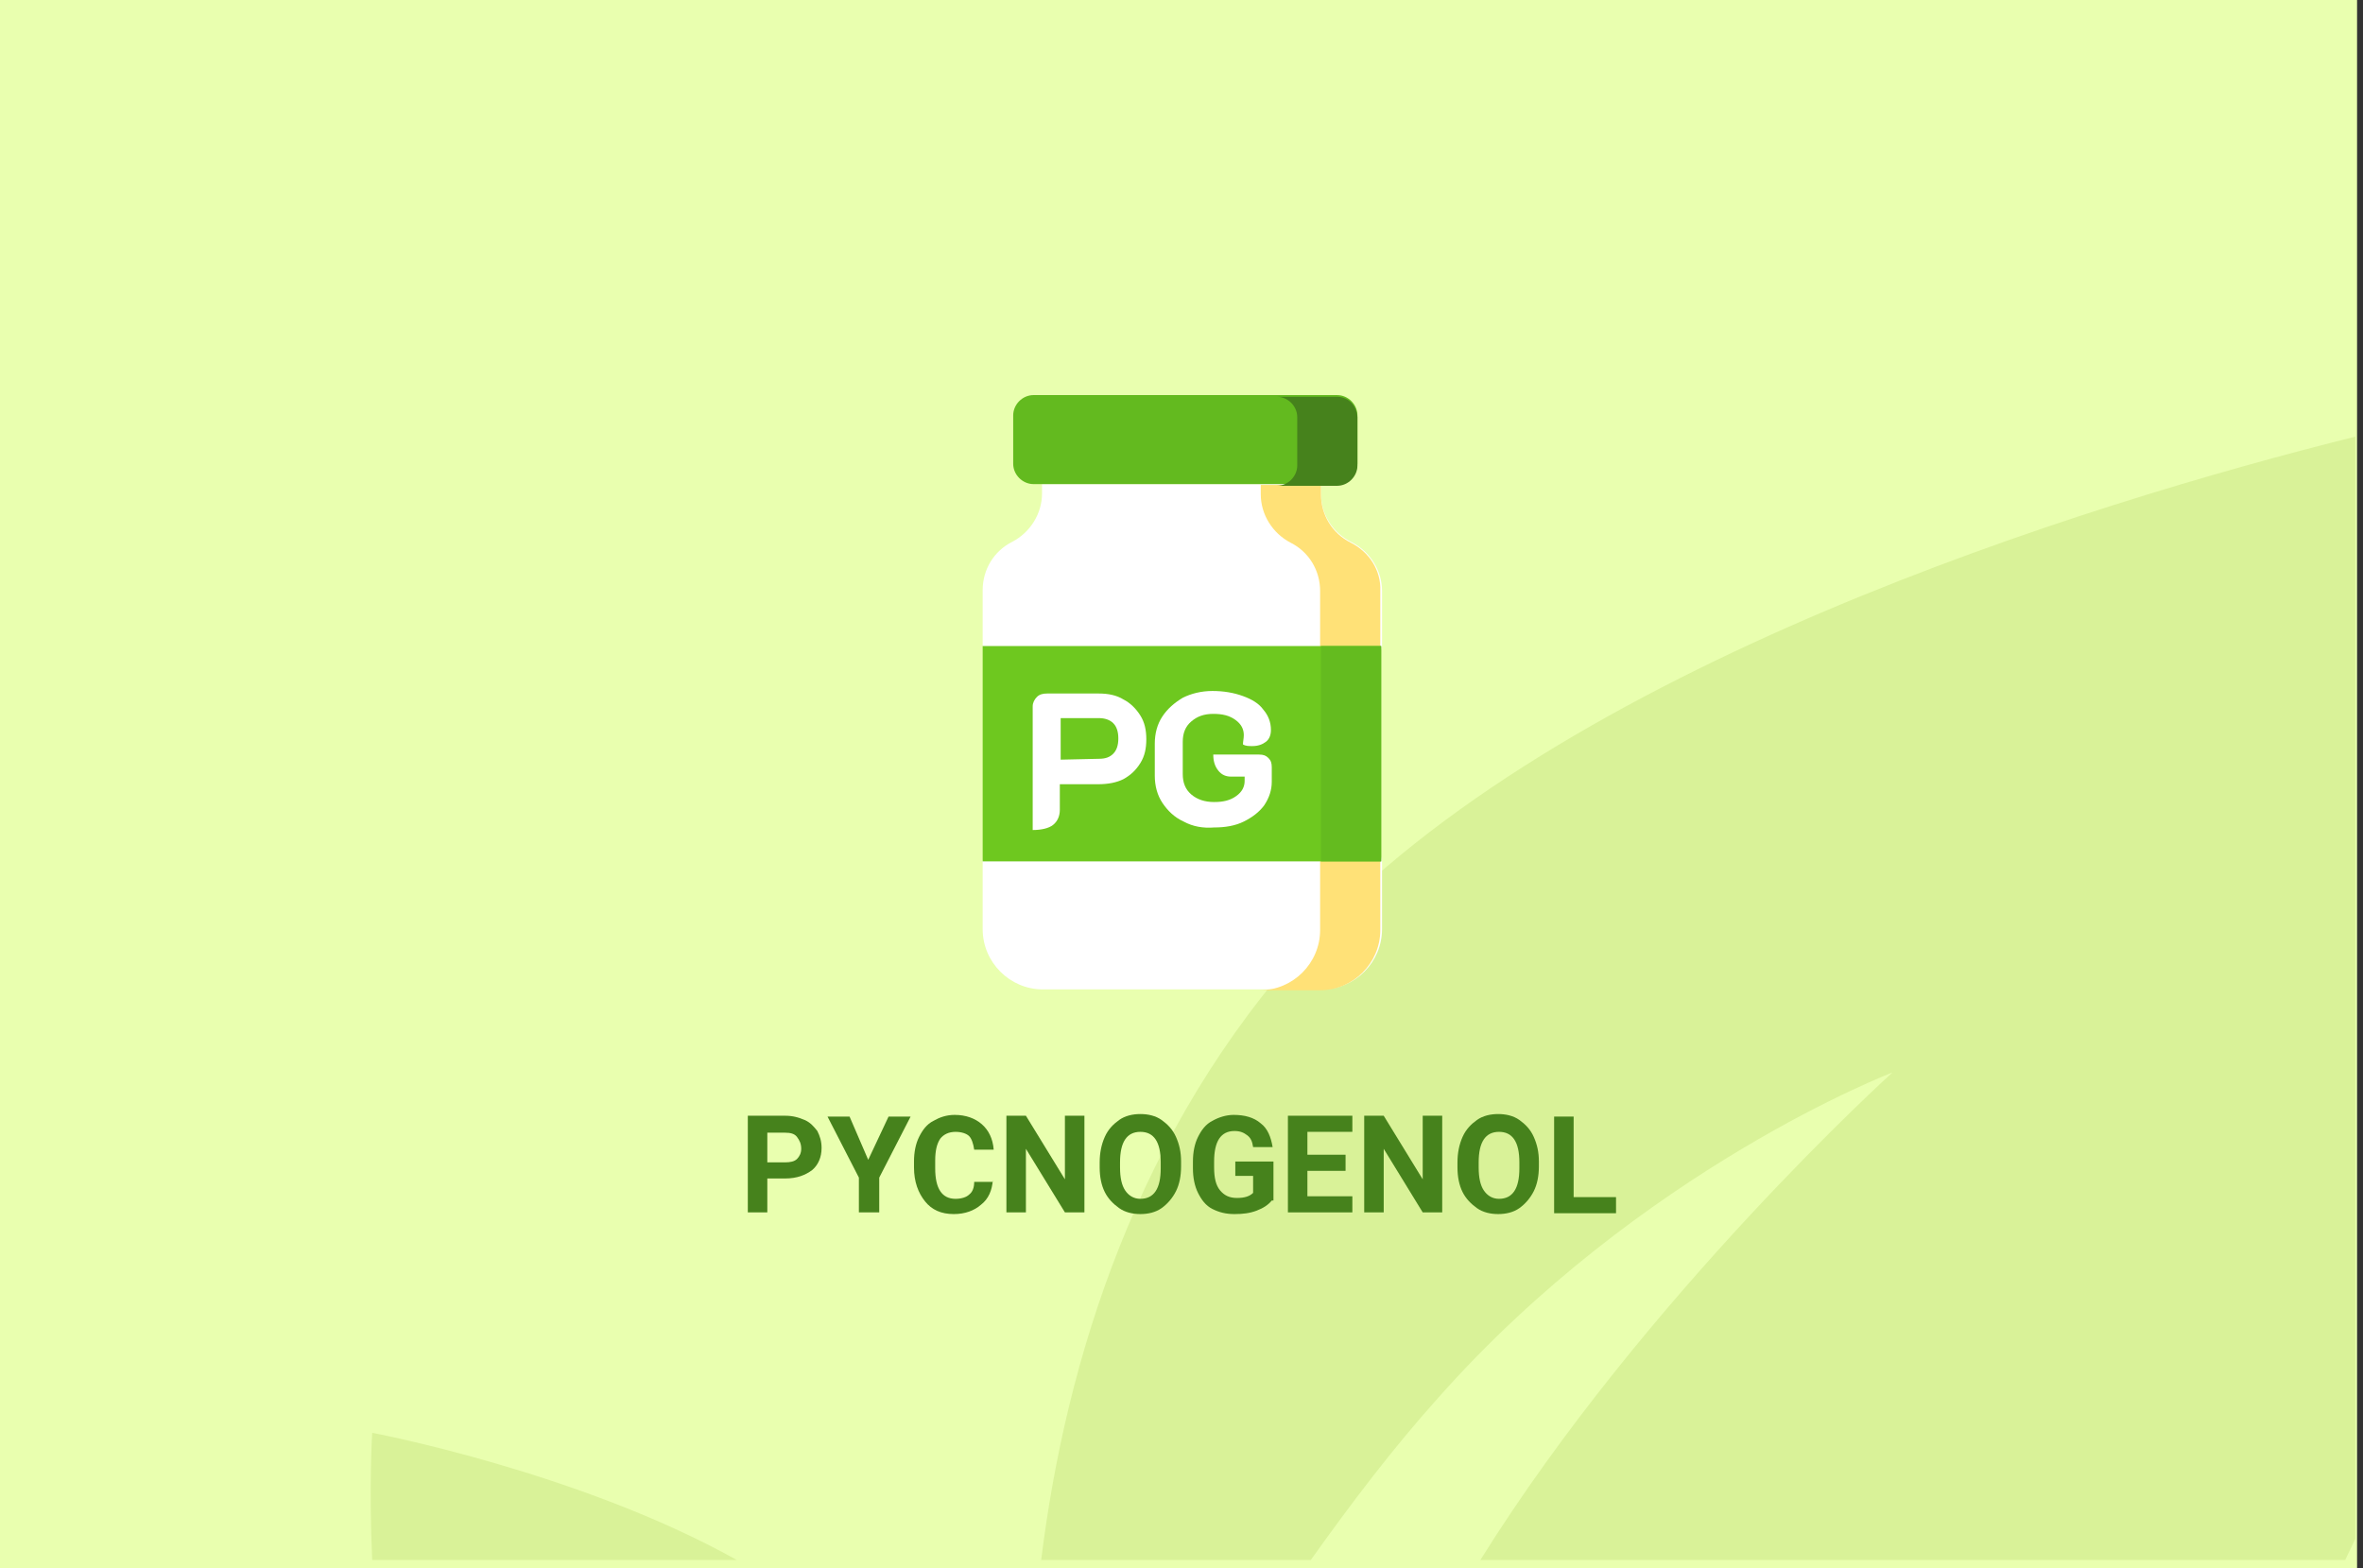 <?xml version="1.0" encoding="utf-8"?>
<!-- Generator: Adobe Illustrator 16.0.4, SVG Export Plug-In . SVG Version: 6.00 Build 0)  -->
<!DOCTYPE svg PUBLIC "-//W3C//DTD SVG 1.1//EN" "http://www.w3.org/Graphics/SVG/1.1/DTD/svg11.dtd">
<svg version="1.1" id="Слой_1" xmlns="http://www.w3.org/2000/svg" xmlns:xlink="http://www.w3.org/1999/xlink" x="0px" y="0px"
	 width="278.7px" height="185px" viewBox="0 0 278.7 185" enable-background="new 0 0 278.7 185" xml:space="preserve">
<rect x="0" y="0" width="278.7" height="185" fill="#333333" stroke="none"/>
<g id="Rectangle_756_1_" enable-background="new    ">
	<g id="Rectangle_756">
		<g>
			<rect fill="#E9FFAF" width="278" height="185"/>
		</g>
	</g>
</g>
<g id="Rectangle_757_copy_1_" enable-background="new    ">
	<g id="Rectangle_757_copy">
		<g>
			<path fill="#D9F298" d="M43.9,184h43c-18.6-10.4-43-15-43-15S43.5,175.2,43.9,184z M154.299,111.1
				C134,133.3,125.7,160.6,122.8,184h31.8c4.699-6.6,9.699-13.2,15-19.1c24-27.101,53.6-38.4,53.6-38.4S194,152.9,174.6,184h102
				c0.4-0.8,0.8-1.7,1.199-2.5v-130C246.1,59.4,184.1,78.5,154.299,111.1z"/>
		</g>
	</g>
</g>
<g>
	<path fill="#46821C" d="M90.5,139v4h-2.3v-11.4h4.4c0.9,0,1.6,0.2,2.3,0.5c0.7,0.301,1.1,0.801,1.5,1.301c0.3,0.6,0.5,1.199,0.5,2
		c0,1.1-0.4,2-1.1,2.6c-0.8,0.6-1.8,1-3.2,1H90.5z M90.5,137.1h2.1c0.6,0,1.1-0.1,1.4-0.399s0.5-0.7,0.5-1.2c0-0.6-0.2-1-0.5-1.4
		c-0.3-0.399-0.8-0.5-1.4-0.5h-2.1V137.1z"/>
	<path fill="#46821C" d="M102.4,136.8l2.4-5.1h2.6l-3.7,7.2v4.1h-2.4v-4.1l-3.7-7.2h2.6L102.4,136.8z"/>
	<path fill="#46821C" d="M117.1,139.2c-0.1,1.2-0.5,2.2-1.4,2.899c-0.8,0.7-1.9,1.101-3.2,1.101c-1.5,0-2.6-0.5-3.4-1.5
		c-0.8-1-1.3-2.3-1.3-4V137c0-1.1,0.2-2.1,0.6-2.9c0.4-0.8,0.9-1.5,1.7-1.899c0.7-0.4,1.5-0.7,2.5-0.7c1.3,0,2.4,0.4,3.2,1.1
		c0.8,0.7,1.3,1.7,1.4,3h-2.3c-0.1-0.699-0.3-1.3-0.6-1.6c-0.3-0.3-0.9-0.5-1.6-0.5c-0.8,0-1.4,0.3-1.8,0.8
		c-0.4,0.601-0.6,1.4-0.6,2.601v0.899c0,1.2,0.2,2.101,0.6,2.7s1,0.9,1.8,0.9c0.7,0,1.3-0.2,1.6-0.5c0.4-0.301,0.6-0.801,0.6-1.5
		h2.2V139.2z"/>
	<path fill="#46821C" d="M127.9,143h-2.3l-4.6-7.5v7.5h-2.3v-11.4h2.3l4.6,7.5v-7.5h2.3V143z"/>
	<path fill="#46821C" d="M139.3,137.6c0,1.101-0.2,2.101-0.6,2.9c-0.4,0.8-1,1.5-1.7,2s-1.6,0.7-2.5,0.7s-1.8-0.2-2.5-0.7
		s-1.3-1.1-1.7-1.9c-0.4-0.8-0.6-1.8-0.6-2.899V137.1c0-1.1,0.2-2.1,0.6-3c0.4-0.899,1-1.5,1.7-2s1.6-0.699,2.5-0.699
		s1.8,0.199,2.5,0.699s1.3,1.101,1.7,2c0.4,0.9,0.6,1.801,0.6,2.9V137.6z M136.9,137.1c0-1.199-0.2-2.1-0.6-2.699
		c-0.4-0.601-1-0.9-1.8-0.9s-1.4,0.3-1.8,0.9c-0.4,0.6-0.6,1.5-0.6,2.699v0.601c0,1.2,0.2,2.1,0.6,2.7c0.4,0.6,1,1,1.8,1
		s1.4-0.301,1.8-0.9c0.4-0.6,0.6-1.5,0.6-2.7V137.1z"/>
	<path fill="#46821C" d="M150,141.6c-0.4,0.5-1,0.9-1.801,1.2c-0.8,0.3-1.6,0.4-2.6,0.4s-1.801-0.2-2.6-0.601
		c-0.801-0.399-1.301-1.1-1.701-1.899c-0.399-0.8-0.6-1.8-0.6-2.9V137c0-1.1,0.2-2.1,0.6-2.9c0.4-0.8,0.9-1.5,1.701-1.899
		c0.699-0.4,1.6-0.7,2.5-0.7c1.299,0,2.399,0.3,3.199,1c0.801,0.6,1.2,1.6,1.4,2.8h-2.301c-0.1-0.7-0.299-1.1-0.699-1.399
		c-0.4-0.301-0.801-0.5-1.5-0.5c-0.801,0-1.4,0.3-1.801,0.899c-0.399,0.601-0.6,1.5-0.6,2.7v0.7c0,1.2,0.2,2.1,0.7,2.7
		c0.5,0.6,1.101,0.899,2,0.899s1.5-0.2,1.899-0.6v-2h-2.1V137h4.5v4.6H150z"/>
	<path fill="#46821C" d="M158.7,138.1h-4.5v3h5.301v1.9H151.9v-11.4h7.601v1.9H154.2v2.7h4.5V138.1z"/>
	<path fill="#46821C" d="M170.1,143h-2.301l-4.6-7.5v7.5h-2.3v-11.4h2.3l4.6,7.5v-7.5h2.301V143z"/>
	<path fill="#46821C" d="M181.5,137.6c0,1.101-0.201,2.101-0.601,2.9s-1,1.5-1.7,2c-0.699,0.5-1.6,0.7-2.5,0.7s-1.8-0.2-2.5-0.7
		c-0.699-0.5-1.3-1.1-1.699-1.9c-0.4-0.8-0.601-1.8-0.601-2.899V137.1c0-1.1,0.2-2.1,0.601-3c0.399-0.899,1-1.5,1.699-2
		c0.7-0.5,1.6-0.699,2.5-0.699s1.801,0.199,2.5,0.699c0.7,0.5,1.301,1.101,1.7,2c0.399,0.9,0.601,1.801,0.601,2.9V137.6z
		 M179.2,137.1c0-1.199-0.199-2.1-0.6-2.699c-0.4-0.601-1-0.9-1.801-0.9c-0.799,0-1.399,0.3-1.799,0.9
		c-0.4,0.6-0.601,1.5-0.601,2.699v0.601c0,1.2,0.2,2.1,0.601,2.7c0.399,0.6,1,1,1.799,1c0.801,0,1.4-0.301,1.801-0.9
		s0.6-1.5,0.6-2.7V137.1z"/>
	<path fill="#46821C" d="M185.6,141.2h5v1.899h-7.301V131.7h2.301V141.2z"/>
</g>
<g>
	<g>
		<g>
			<path fill="#FFFFFF" d="M155.799,58.2v-1.1H122.9v1.1c0,2.4-1.4,4.6-3.5,5.7c-2.2,1.1-3.5,3.3-3.5,5.7v6.5l3.5,12.7l-3.5,12.7
				v8.1c0,3.9,3.2,7.101,7.1,7.101h32.9c3.899,0,7.101-3.2,7.101-7.101v-8.1l-3.5-12.3l3.5-13v-6.5c0-2.4-1.4-4.6-3.5-5.7
				C157.2,62.9,155.799,60.7,155.799,58.2L155.799,58.2z"/>
			<path fill="#FFE177" d="M159.299,64c-2.199-1.1-3.5-3.3-3.5-5.7v-1.1h-7.1v1.1c0,2.4,1.4,4.6,3.5,5.7c2.2,1.1,3.5,3.3,3.5,5.7v40
				c0,3.899-3.199,7.1-7.1,7.1h7.1c3.9,0,7.1-3.2,7.1-7.1V101.6l-3.5-12.7l3.5-12.7v-6.5C162.9,67.3,161.5,65.1,159.299,64z"/>
			<path fill="#63BA1F" d="M157.7,57.1h-35.8c-1.3,0-2.4-1.1-2.4-2.4V49c0-1.3,1.1-2.4,2.4-2.4h35.8c1.301,0,2.4,1.1,2.4,2.4v5.7
				C160,56.1,159,57.1,157.7,57.1z"/>
			<path fill="#46821C" d="M157.7,46.8h-7.1c1.3,0,2.4,1.1,2.4,2.4v5.7c0,1.3-1.101,2.4-2.4,2.4h7.1c1.301,0,2.4-1.1,2.4-2.4v-5.7
				C160,47.8,159,46.8,157.7,46.8z"/>
		</g>
		<path fill="#6EC81F" d="M115.9,76.2h47V101.6h-47V76.2z"/>
		<path fill="#64BB1F" d="M155.799,76.2h7.101V101.6h-7.101V76.2z"/>
	</g>
	<g>
		<path fill="#FFFFFF" d="M121.8,83.3c0-0.4,0.2-0.8,0.5-1.1c0.3-0.3,0.7-0.4,1.2-0.4h6.1c1.1,0,2.1,0.2,2.9,0.7
			c0.8,0.4,1.5,1.1,2,1.9c0.5,0.8,0.7,1.7,0.7,2.8c0,1.1-0.2,2-0.7,2.8s-1.1,1.4-2,1.9c-0.8,0.4-1.8,0.6-3,0.6H125v3
			c0,0.8-0.3,1.4-0.8,1.8c-0.5,0.4-1.4,0.601-2.4,0.601V83.3L121.8,83.3z M129.6,89.5c0.8,0,1.3-0.2,1.7-0.6c0.4-0.4,0.6-1,0.6-1.8
			c0-0.8-0.2-1.4-0.6-1.8c-0.4-0.4-1-0.6-1.7-0.6h-4.5v4.9L129.6,89.5L129.6,89.5z"/>
		<path fill="#FFFFFF" d="M139.6,96.9c-1.1-0.5-1.9-1.301-2.5-2.2c-0.6-0.9-0.9-2-0.9-3.2v-3.8c0-1.2,0.3-2.3,0.9-3.2
			s1.4-1.6,2.4-2.2c1-0.5,2.2-0.8,3.5-0.8c1.299,0,2.5,0.2,3.6,0.6s1.9,0.9,2.4,1.6c0.6,0.7,0.899,1.5,0.899,2.4
			c0,0.6-0.2,1.1-0.601,1.4c-0.399,0.3-0.899,0.5-1.6,0.5c-0.4,0-0.8,0-1.1-0.2c0-0.3,0.1-0.7,0.1-1.1c0-0.7-0.3-1.3-1-1.8
			c-0.699-0.5-1.5-0.7-2.6-0.7s-1.9,0.3-2.6,0.9c-0.701,0.6-1,1.4-1,2.4v3.8c0,1,0.3,1.8,1,2.4c0.699,0.6,1.6,0.899,2.699,0.899
			s1.9-0.199,2.6-0.699c0.701-0.5,1-1.101,1-1.8v-0.5h-1.6c-0.6,0-1.1-0.2-1.5-0.7s-0.6-1.1-0.6-1.9h5.4c0.5,0,0.799,0.1,1.1,0.4
			c0.3,0.3,0.4,0.6,0.4,1.1v1.7c0,1-0.301,1.899-0.9,2.8c-0.6,0.8-1.4,1.4-2.4,1.9S144.5,97.6,143.2,97.6
			C141.9,97.7,140.7,97.5,139.6,96.9z"/>
	</g>
</g>
</svg>
